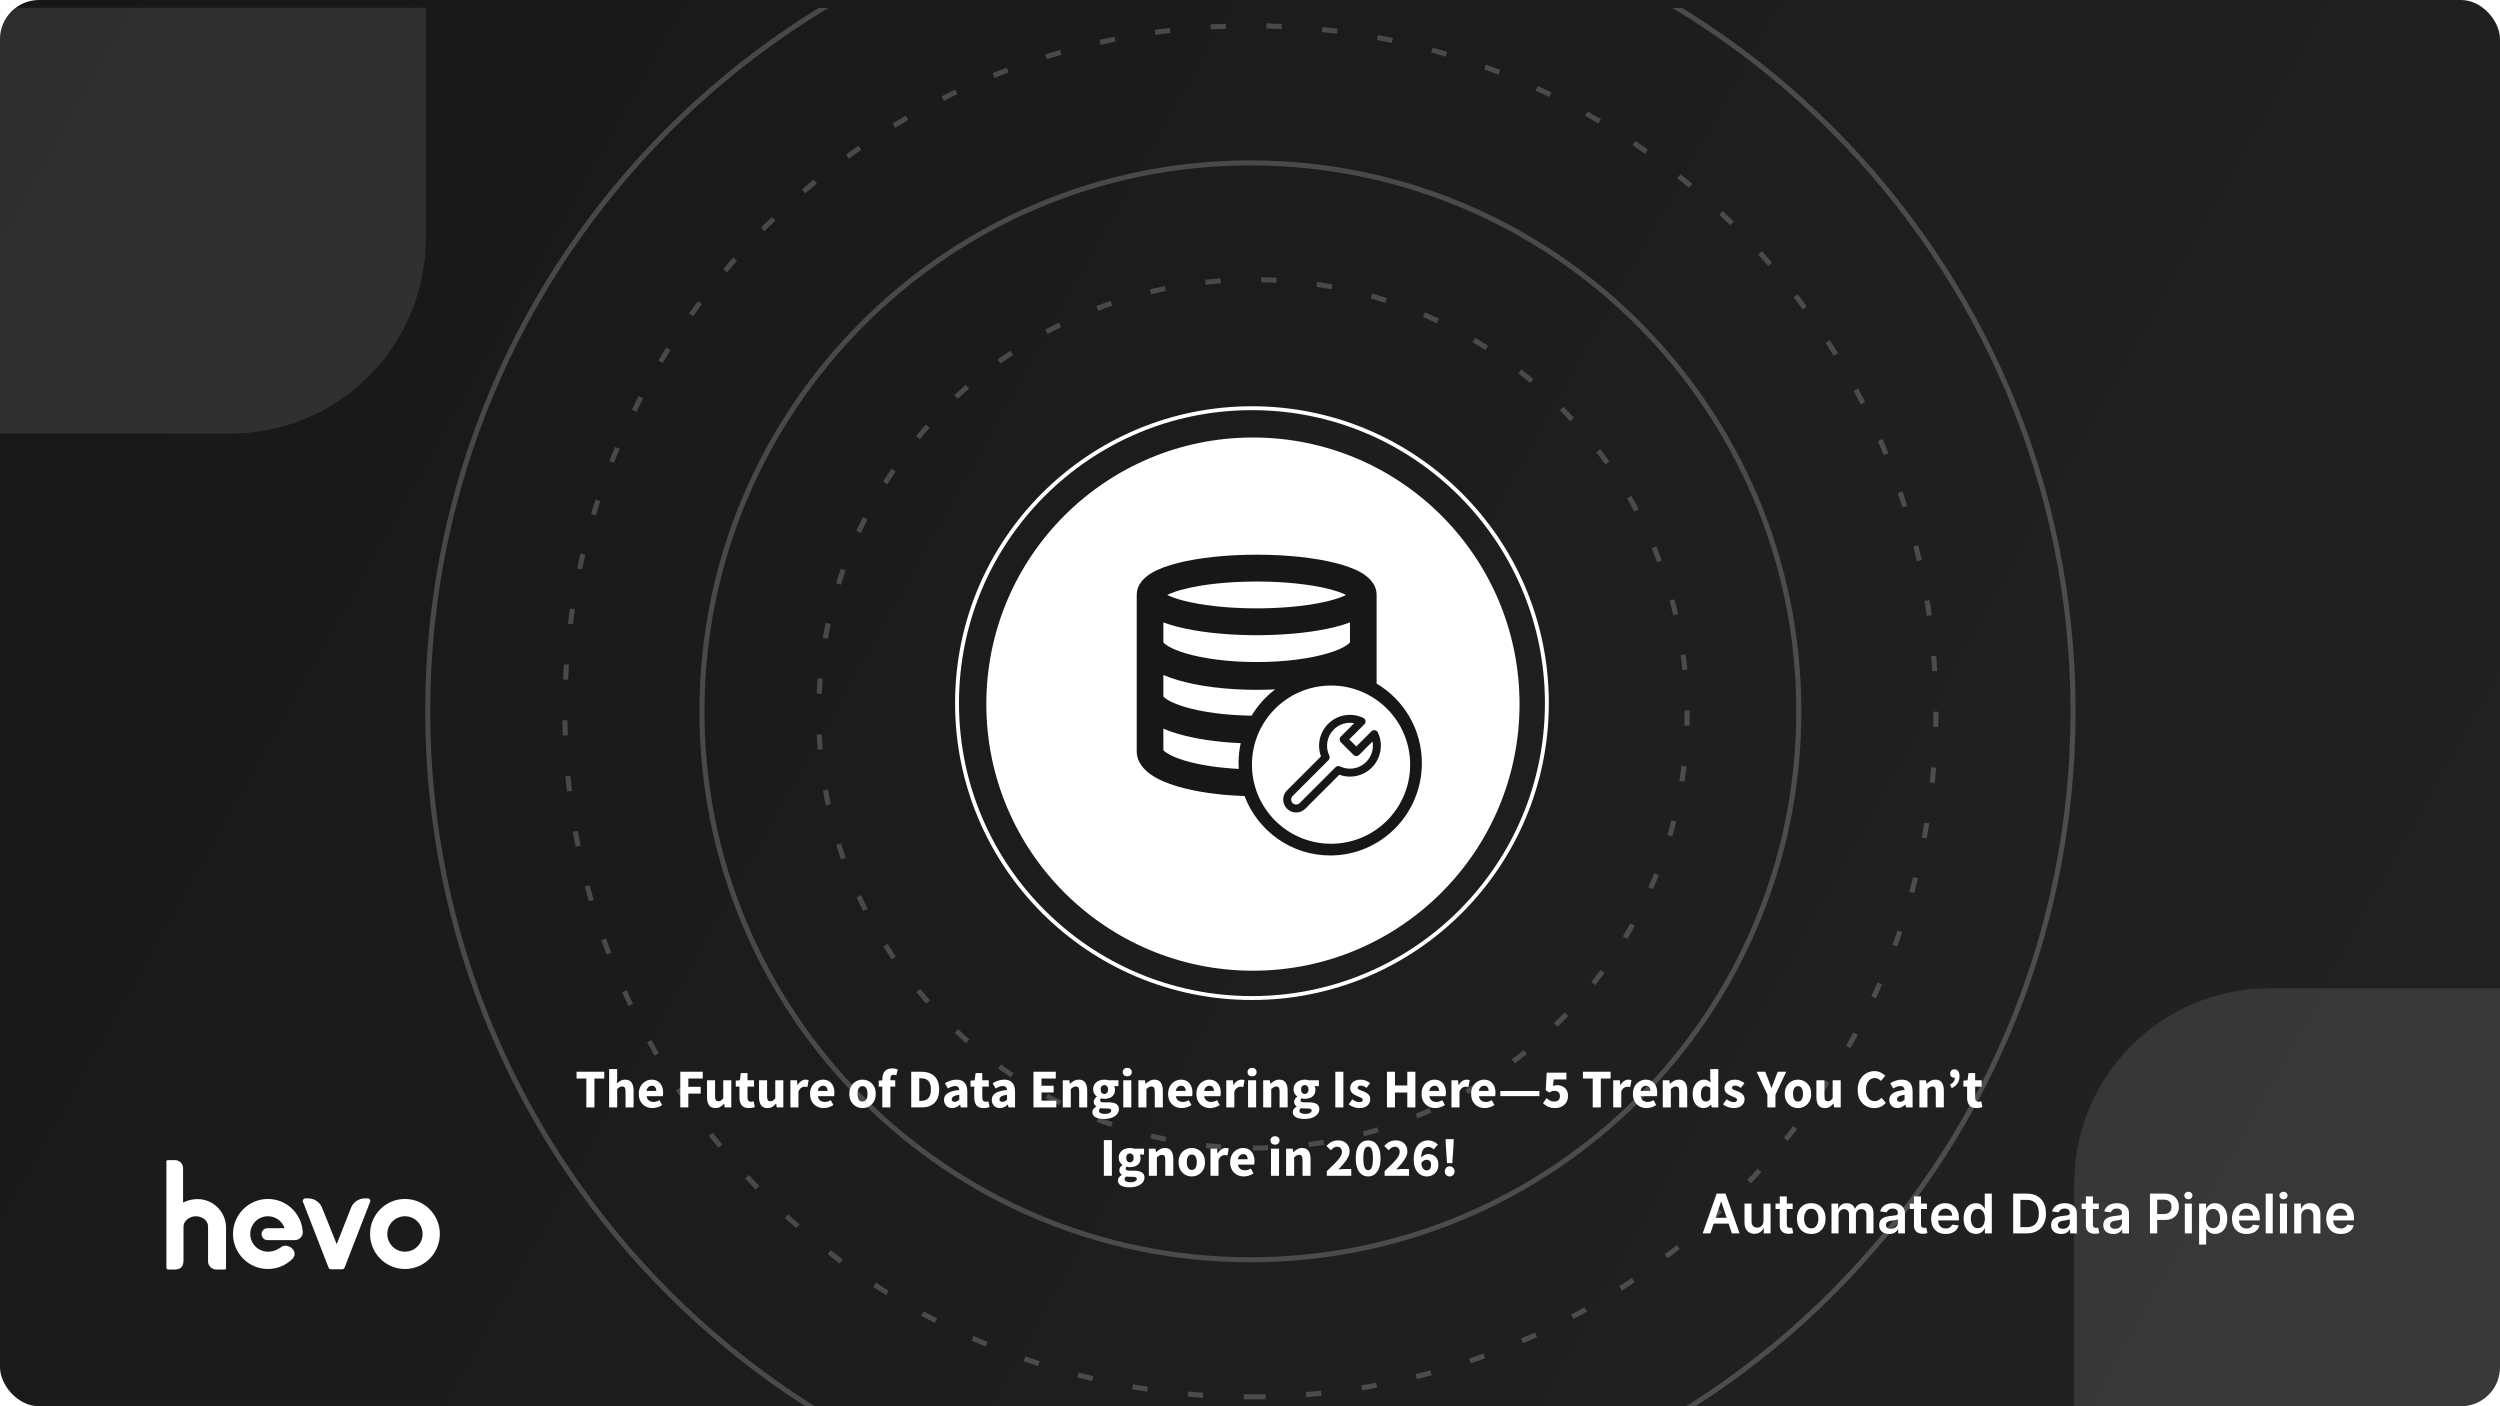 <?xml version="1.0"?>
<svg xmlns="http://www.w3.org/2000/svg" width="1280" height="720" viewBox="0 0 1280 720" fill="none">
<g clip-path="url(#clip0_21469_73984)">
<rect width="1280" height="720" rx="20" fill="white"/>
<rect width="1280" height="720" fill="url(#paint0_linear_21469_73984)"/>
<g clip-path="url(#clip1_21469_73984)" filter="url(#filter0_d_21469_73984)">
<path opacity="0.1" fill-rule="evenodd" clip-rule="evenodd" d="M1440 502H1162C1106.77 502 1062 546.772 1062 602V880H1440V502Z" fill="white"/>
<path opacity="0.1" fill-rule="evenodd" clip-rule="evenodd" d="M218 -160H-60C-115.228 -160 -160 -115.228 -160 -60V218H118C173.228 218 218 173.228 218 118V-160Z" fill="white"/>
<g opacity="0.2">
<path d="M640.2 781.4C872.822 781.4 1061.4 592.822 1061.4 360.2C1061.4 127.578 872.822 -61 640.2 -61C407.578 -61 219 127.578 219 360.2C219 592.822 407.578 781.4 640.2 781.4Z" stroke="white" stroke-width="2.6"/>
<path fill-rule="evenodd" clip-rule="evenodd" d="M640.2 711.2C834.052 711.2 991.2 554.052 991.2 360.2C991.2 166.348 834.052 9.2 640.2 9.2C446.348 9.2 289.2 166.348 289.2 360.2C289.2 554.052 446.348 711.2 640.2 711.2Z" stroke="white" stroke-width="2.6" stroke-dasharray="7.8 20.8"/>
<path d="M640.2 641C795.282 641 921 515.282 921 360.2C921 205.118 795.282 79.4 640.2 79.4C485.119 79.4 359.4 205.118 359.4 360.2C359.4 515.282 485.119 641 640.2 641Z" stroke="white" stroke-width="2.6"/>
<path fill-rule="evenodd" clip-rule="evenodd" d="M641.5 583.8C764.273 583.8 863.8 484.273 863.8 361.5C863.8 238.727 764.273 139.2 641.5 139.2C518.727 139.2 419.2 238.727 419.2 361.5C419.2 484.273 518.727 583.8 641.5 583.8Z" stroke="white" stroke-width="2.6" stroke-dasharray="7.8 20.8"/>
</g>
</g>
<circle cx="641" cy="360" r="151" stroke="white" stroke-width="2"/>
<circle cx="641.5" cy="360.5" r="136.5" fill="white"/>
<path d="M300.212 567V552.216H295.2V548.744H309.368V552.216H304.356V567H300.212ZM311.879 567V547.372H315.995V552.188L315.799 554.68C316.321 554.213 316.928 553.784 317.619 553.392C318.328 552.981 319.149 552.776 320.083 552.776C321.595 552.776 322.687 553.28 323.359 554.288C324.049 555.277 324.395 556.64 324.395 558.376V567H320.279V558.908C320.279 557.9 320.139 557.209 319.859 556.836C319.597 556.463 319.168 556.276 318.571 556.276C318.048 556.276 317.6 556.397 317.227 556.64C316.853 556.864 316.443 557.191 315.995 557.62V567H311.879ZM334.091 567.336C332.765 567.336 331.571 567.047 330.507 566.468C329.443 565.889 328.603 565.059 327.987 563.976C327.371 562.893 327.063 561.587 327.063 560.056C327.063 558.544 327.371 557.247 327.987 556.164C328.621 555.081 329.443 554.251 330.451 553.672C331.459 553.075 332.513 552.776 333.615 552.776C334.94 552.776 336.032 553.075 336.891 553.672C337.768 554.251 338.421 555.044 338.851 556.052C339.299 557.041 339.523 558.171 339.523 559.44C339.523 559.795 339.504 560.149 339.467 560.504C339.429 560.84 339.392 561.092 339.355 561.26H331.039C331.225 562.268 331.645 563.015 332.299 563.5C332.952 563.967 333.736 564.2 334.651 564.2C335.64 564.2 336.639 563.892 337.647 563.276L339.019 565.768C338.309 566.253 337.516 566.636 336.639 566.916C335.761 567.196 334.912 567.336 334.091 567.336ZM331.011 558.544H336.023C336.023 557.779 335.836 557.153 335.463 556.668C335.108 556.164 334.52 555.912 333.699 555.912C333.064 555.912 332.495 556.136 331.991 556.584C331.487 557.013 331.16 557.667 331.011 558.544ZM348.308 567V548.744H359.816V552.216H352.424V556.444H358.752V559.916H352.424V567H348.308ZM366.308 567.336C364.796 567.336 363.695 566.841 363.004 565.852C362.332 564.844 361.996 563.472 361.996 561.736V553.112H366.112V561.204C366.112 562.193 366.252 562.884 366.532 563.276C366.812 563.649 367.251 563.836 367.848 563.836C368.371 563.836 368.81 563.715 369.164 563.472C369.519 563.229 369.902 562.837 370.312 562.296V553.112H374.428V567H371.068L370.76 565.068H370.676C370.098 565.759 369.463 566.309 368.772 566.72C368.082 567.131 367.26 567.336 366.308 567.336ZM383.398 567.336C381.681 567.336 380.449 566.841 379.702 565.852C378.974 564.863 378.61 563.565 378.61 561.96V556.332H376.706V553.28L378.834 553.112L379.31 549.416H382.726V553.112H386.058V556.332H382.726V561.904C382.726 562.688 382.885 563.257 383.202 563.612C383.538 563.948 383.977 564.116 384.518 564.116C384.742 564.116 384.966 564.088 385.19 564.032C385.433 563.976 385.648 563.911 385.834 563.836L386.478 566.832C386.124 566.944 385.685 567.056 385.162 567.168C384.658 567.28 384.07 567.336 383.398 567.336ZM392.941 567.336C391.429 567.336 390.328 566.841 389.637 565.852C388.965 564.844 388.629 563.472 388.629 561.736V553.112H392.745V561.204C392.745 562.193 392.885 562.884 393.165 563.276C393.445 563.649 393.884 563.836 394.481 563.836C395.004 563.836 395.443 563.715 395.797 563.472C396.152 563.229 396.535 562.837 396.945 562.296V553.112H401.061V567H397.701L397.393 565.068H397.309C396.731 565.759 396.096 566.309 395.405 566.72C394.715 567.131 393.893 567.336 392.941 567.336ZM404.683 567V553.112H408.043L408.323 555.548H408.435C408.939 554.615 409.546 553.924 410.255 553.476C410.965 553.009 411.674 552.776 412.383 552.776C412.775 552.776 413.102 552.804 413.363 552.86C413.625 552.897 413.849 552.963 414.035 553.056L413.363 556.612C413.121 556.537 412.878 556.481 412.635 556.444C412.411 556.407 412.15 556.388 411.851 556.388C411.329 556.388 410.778 556.584 410.199 556.976C409.639 557.349 409.173 558.003 408.799 558.936V567H404.683ZM421.782 567.336C420.457 567.336 419.262 567.047 418.198 566.468C417.134 565.889 416.294 565.059 415.678 563.976C415.062 562.893 414.754 561.587 414.754 560.056C414.754 558.544 415.062 557.247 415.678 556.164C416.313 555.081 417.134 554.251 418.142 553.672C419.15 553.075 420.205 552.776 421.306 552.776C422.631 552.776 423.723 553.075 424.582 553.672C425.459 554.251 426.113 555.044 426.542 556.052C426.99 557.041 427.214 558.171 427.214 559.44C427.214 559.795 427.195 560.149 427.158 560.504C427.121 560.84 427.083 561.092 427.046 561.26H418.73C418.917 562.268 419.337 563.015 419.99 563.5C420.643 563.967 421.427 564.2 422.342 564.2C423.331 564.2 424.33 563.892 425.338 563.276L426.71 565.768C426.001 566.253 425.207 566.636 424.33 566.916C423.453 567.196 422.603 567.336 421.782 567.336ZM418.702 558.544H423.714C423.714 557.779 423.527 557.153 423.154 556.668C422.799 556.164 422.211 555.912 421.39 555.912C420.755 555.912 420.186 556.136 419.682 556.584C419.178 557.013 418.851 557.667 418.702 558.544ZM441.628 567.336C440.452 567.336 439.341 567.056 438.296 566.496C437.269 565.917 436.438 565.087 435.804 564.004C435.169 562.903 434.852 561.587 434.852 560.056C434.852 558.507 435.169 557.191 435.804 556.108C436.438 555.025 437.269 554.204 438.296 553.644C439.341 553.065 440.452 552.776 441.628 552.776C442.804 552.776 443.905 553.065 444.932 553.644C445.958 554.204 446.789 555.025 447.424 556.108C448.058 557.191 448.376 558.507 448.376 560.056C448.376 561.587 448.058 562.903 447.424 564.004C446.789 565.087 445.958 565.917 444.932 566.496C443.905 567.056 442.804 567.336 441.628 567.336ZM441.628 564.004C442.468 564.004 443.102 563.649 443.532 562.94C443.961 562.212 444.176 561.251 444.176 560.056C444.176 558.843 443.961 557.881 443.532 557.172C443.102 556.463 442.468 556.108 441.628 556.108C440.769 556.108 440.125 556.463 439.696 557.172C439.285 557.881 439.08 558.843 439.08 560.056C439.08 561.251 439.285 562.212 439.696 562.94C440.125 563.649 440.769 564.004 441.628 564.004ZM451.758 567V556.332H449.91V553.28L451.758 553.14V552.384C451.758 551.395 451.926 550.499 452.262 549.696C452.598 548.893 453.14 548.249 453.886 547.764C454.633 547.279 455.632 547.036 456.882 547.036C457.461 547.036 457.993 547.092 458.478 547.204C458.964 547.316 459.356 547.428 459.654 547.54L458.898 550.564C458.656 550.471 458.413 550.405 458.17 550.368C457.928 550.312 457.694 550.284 457.47 550.284C456.966 550.284 456.574 550.443 456.294 550.76C456.014 551.059 455.874 551.563 455.874 552.272V553.112H458.366V556.332H455.874V567H451.758ZM466.543 567V548.744H471.695C473.561 548.744 475.176 549.061 476.539 549.696C477.901 550.331 478.956 551.32 479.703 552.664C480.468 553.989 480.851 555.697 480.851 557.788C480.851 559.879 480.477 561.605 479.731 562.968C478.984 564.331 477.939 565.348 476.595 566.02C475.269 566.673 473.711 567 471.919 567H466.543ZM470.659 563.668H471.443C472.488 563.668 473.393 563.481 474.159 563.108C474.943 562.735 475.549 562.119 475.979 561.26C476.408 560.401 476.623 559.244 476.623 557.788C476.623 556.332 476.408 555.193 475.979 554.372C475.549 553.532 474.943 552.944 474.159 552.608C473.393 552.253 472.488 552.076 471.443 552.076H470.659V563.668ZM487.48 567.336C486.211 567.336 485.203 566.935 484.456 566.132C483.709 565.311 483.336 564.312 483.336 563.136C483.336 561.68 483.952 560.541 485.184 559.72C486.416 558.899 488.404 558.348 491.148 558.068C491.111 557.452 490.924 556.967 490.588 556.612C490.271 556.239 489.729 556.052 488.964 556.052C488.385 556.052 487.797 556.164 487.2 556.388C486.603 556.612 485.968 556.92 485.296 557.312L483.812 554.596C484.689 554.055 485.623 553.616 486.612 553.28C487.62 552.944 488.665 552.776 489.748 552.776C491.521 552.776 492.884 553.289 493.836 554.316C494.788 555.343 495.264 556.92 495.264 559.048V567H491.904L491.624 565.572H491.512C490.933 566.095 490.308 566.524 489.636 566.86C488.983 567.177 488.264 567.336 487.48 567.336ZM488.88 564.144C489.347 564.144 489.748 564.041 490.084 563.836C490.439 563.612 490.793 563.323 491.148 562.968V560.532C489.692 560.719 488.684 561.017 488.124 561.428C487.564 561.82 487.284 562.287 487.284 562.828C487.284 563.276 487.424 563.612 487.704 563.836C488.003 564.041 488.395 564.144 488.88 564.144ZM503.602 567.336C501.884 567.336 500.652 566.841 499.906 565.852C499.178 564.863 498.814 563.565 498.814 561.96V556.332H496.91V553.28L499.038 553.112L499.514 549.416H502.93V553.112H506.262V556.332H502.93V561.904C502.93 562.688 503.088 563.257 503.406 563.612C503.742 563.948 504.18 564.116 504.722 564.116C504.946 564.116 505.17 564.088 505.394 564.032C505.636 563.976 505.851 563.911 506.038 563.836L506.682 566.832C506.327 566.944 505.888 567.056 505.366 567.168C504.862 567.28 504.274 567.336 503.602 567.336ZM511.925 567.336C510.656 567.336 509.648 566.935 508.901 566.132C508.155 565.311 507.781 564.312 507.781 563.136C507.781 561.68 508.397 560.541 509.629 559.72C510.861 558.899 512.849 558.348 515.593 558.068C515.556 557.452 515.369 556.967 515.033 556.612C514.716 556.239 514.175 556.052 513.409 556.052C512.831 556.052 512.243 556.164 511.645 556.388C511.048 556.612 510.413 556.92 509.741 557.312L508.257 554.596C509.135 554.055 510.068 553.616 511.057 553.28C512.065 552.944 513.111 552.776 514.193 552.776C515.967 552.776 517.329 553.289 518.281 554.316C519.233 555.343 519.709 556.92 519.709 559.048V567H516.349L516.069 565.572H515.957C515.379 566.095 514.753 566.524 514.081 566.86C513.428 567.177 512.709 567.336 511.925 567.336ZM513.325 564.144C513.792 564.144 514.193 564.041 514.529 563.836C514.884 563.612 515.239 563.323 515.593 562.968V560.532C514.137 560.719 513.129 561.017 512.569 561.428C512.009 561.82 511.729 562.287 511.729 562.828C511.729 563.276 511.869 563.612 512.149 563.836C512.448 564.041 512.84 564.144 513.325 564.144ZM529.133 567V548.744H540.557V552.216H533.249V555.884H539.465V559.328H533.249V563.528H540.837V567H529.133ZM544.136 567V553.112H547.496L547.776 554.876H547.888C548.486 554.316 549.139 553.831 549.848 553.42C550.576 552.991 551.407 552.776 552.34 552.776C553.852 552.776 554.944 553.28 555.616 554.288C556.307 555.277 556.652 556.64 556.652 558.376V567H552.536V558.908C552.536 557.9 552.396 557.209 552.116 556.836C551.855 556.463 551.426 556.276 550.828 556.276C550.306 556.276 549.858 556.397 549.484 556.64C549.111 556.864 548.7 557.191 548.252 557.62V567H544.136ZM565.116 572.908C564.033 572.908 563.053 572.787 562.176 572.544C561.299 572.301 560.599 571.919 560.076 571.396C559.553 570.873 559.292 570.201 559.292 569.38C559.292 568.26 559.955 567.327 561.28 566.58V566.468C560.925 566.225 560.617 565.917 560.356 565.544C560.113 565.171 559.992 564.695 559.992 564.116C559.992 563.612 560.141 563.127 560.44 562.66C560.739 562.193 561.112 561.811 561.56 561.512V561.4C561.075 561.064 560.636 560.579 560.244 559.944C559.871 559.309 559.684 558.591 559.684 557.788C559.684 556.668 559.955 555.744 560.496 555.016C561.037 554.269 561.747 553.709 562.624 553.336C563.501 552.963 564.435 552.776 565.424 552.776C566.245 552.776 566.964 552.888 567.58 553.112H572.648V556.108H570.436C570.567 556.313 570.669 556.575 570.744 556.892C570.837 557.209 570.884 557.555 570.884 557.928C570.884 558.992 570.641 559.869 570.156 560.56C569.671 561.251 569.017 561.764 568.196 562.1C567.375 562.436 566.451 562.604 565.424 562.604C564.883 562.604 564.323 562.511 563.744 562.324C563.408 562.604 563.24 562.949 563.24 563.36C563.24 563.715 563.399 563.976 563.716 564.144C564.033 564.312 564.575 564.396 565.34 564.396H567.58C569.297 564.396 570.604 564.676 571.5 565.236C572.415 565.777 572.872 566.673 572.872 567.924C572.872 568.876 572.555 569.725 571.92 570.472C571.285 571.237 570.389 571.835 569.232 572.264C568.075 572.693 566.703 572.908 565.116 572.908ZM565.424 560.112C565.965 560.112 566.413 559.916 566.768 559.524C567.141 559.132 567.328 558.553 567.328 557.788C567.328 557.06 567.141 556.509 566.768 556.136C566.413 555.744 565.965 555.548 565.424 555.548C564.883 555.548 564.425 555.735 564.052 556.108C563.697 556.481 563.52 557.041 563.52 557.788C563.52 558.553 563.697 559.132 564.052 559.524C564.425 559.916 564.883 560.112 565.424 560.112ZM565.76 570.332C566.693 570.332 567.459 570.164 568.056 569.828C568.653 569.492 568.952 569.091 568.952 568.624C568.952 568.195 568.765 567.905 568.392 567.756C568.037 567.607 567.515 567.532 566.824 567.532H565.396C564.929 567.532 564.537 567.513 564.22 567.476C563.921 567.457 563.66 567.42 563.436 567.364C562.932 567.812 562.68 568.269 562.68 568.736C562.68 569.259 562.96 569.651 563.52 569.912C564.099 570.192 564.845 570.332 565.76 570.332ZM575.117 567V553.112H579.233V567H575.117ZM577.161 551.068C576.47 551.068 575.91 550.872 575.481 550.48C575.052 550.088 574.837 549.565 574.837 548.912C574.837 548.259 575.052 547.736 575.481 547.344C575.91 546.952 576.47 546.756 577.161 546.756C577.852 546.756 578.412 546.952 578.841 547.344C579.27 547.736 579.485 548.259 579.485 548.912C579.485 549.565 579.27 550.088 578.841 550.48C578.412 550.872 577.852 551.068 577.161 551.068ZM582.855 567V553.112H586.215L586.495 554.876H586.607C587.204 554.316 587.858 553.831 588.567 553.42C589.295 552.991 590.126 552.776 591.059 552.776C592.571 552.776 593.663 553.28 594.335 554.288C595.026 555.277 595.371 556.64 595.371 558.376V567H591.255V558.908C591.255 557.9 591.115 557.209 590.835 556.836C590.574 556.463 590.144 556.276 589.547 556.276C589.024 556.276 588.576 556.397 588.203 556.64C587.83 556.864 587.419 557.191 586.971 557.62V567H582.855ZM605.095 567.336C603.769 567.336 602.575 567.047 601.511 566.468C600.447 565.889 599.607 565.059 598.991 563.976C598.375 562.893 598.067 561.587 598.067 560.056C598.067 558.544 598.375 557.247 598.991 556.164C599.625 555.081 600.447 554.251 601.455 553.672C602.463 553.075 603.517 552.776 604.619 552.776C605.944 552.776 607.036 553.075 607.895 553.672C608.772 554.251 609.425 555.044 609.855 556.052C610.303 557.041 610.527 558.171 610.527 559.44C610.527 559.795 610.508 560.149 610.471 560.504C610.433 560.84 610.396 561.092 610.359 561.26H602.043C602.229 562.268 602.649 563.015 603.303 563.5C603.956 563.967 604.74 564.2 605.655 564.2C606.644 564.2 607.643 563.892 608.651 563.276L610.023 565.768C609.313 566.253 608.52 566.636 607.643 566.916C606.765 567.196 605.916 567.336 605.095 567.336ZM602.015 558.544H607.027C607.027 557.779 606.84 557.153 606.467 556.668C606.112 556.164 605.524 555.912 604.703 555.912C604.068 555.912 603.499 556.136 602.995 556.584C602.491 557.013 602.164 557.667 602.015 558.544ZM619.587 567.336C618.261 567.336 617.067 567.047 616.003 566.468C614.939 565.889 614.099 565.059 613.483 563.976C612.867 562.893 612.559 561.587 612.559 560.056C612.559 558.544 612.867 557.247 613.483 556.164C614.117 555.081 614.939 554.251 615.947 553.672C616.955 553.075 618.009 552.776 619.111 552.776C620.436 552.776 621.528 553.075 622.387 553.672C623.264 554.251 623.917 555.044 624.347 556.052C624.795 557.041 625.019 558.171 625.019 559.44C625.019 559.795 625 560.149 624.963 560.504C624.925 560.84 624.888 561.092 624.851 561.26H616.535C616.721 562.268 617.141 563.015 617.795 563.5C618.448 563.967 619.232 564.2 620.147 564.2C621.136 564.2 622.135 563.892 623.143 563.276L624.515 565.768C623.805 566.253 623.012 566.636 622.135 566.916C621.257 567.196 620.408 567.336 619.587 567.336ZM616.507 558.544H621.519C621.519 557.779 621.332 557.153 620.959 556.668C620.604 556.164 620.016 555.912 619.195 555.912C618.56 555.912 617.991 556.136 617.487 556.584C616.983 557.013 616.656 557.667 616.507 558.544ZM627.863 567V553.112H631.223L631.503 555.548H631.615C632.119 554.615 632.726 553.924 633.435 553.476C634.144 553.009 634.854 552.776 635.563 552.776C635.955 552.776 636.282 552.804 636.543 552.86C636.804 552.897 637.028 552.963 637.215 553.056L636.543 556.612C636.3 556.537 636.058 556.481 635.815 556.444C635.591 556.407 635.33 556.388 635.031 556.388C634.508 556.388 633.958 556.584 633.379 556.976C632.819 557.349 632.352 558.003 631.979 558.936V567H627.863ZM639.019 567V553.112H643.135V567H639.019ZM641.063 551.068C640.373 551.068 639.813 550.872 639.383 550.48C638.954 550.088 638.739 549.565 638.739 548.912C638.739 548.259 638.954 547.736 639.383 547.344C639.813 546.952 640.373 546.756 641.063 546.756C641.754 546.756 642.314 546.952 642.743 547.344C643.173 547.736 643.387 548.259 643.387 548.912C643.387 549.565 643.173 550.088 642.743 550.48C642.314 550.872 641.754 551.068 641.063 551.068ZM646.758 567V553.112H650.118L650.398 554.876H650.51C651.107 554.316 651.76 553.831 652.47 553.42C653.198 552.991 654.028 552.776 654.962 552.776C656.474 552.776 657.566 553.28 658.238 554.288C658.928 555.277 659.274 556.64 659.274 558.376V567H655.158V558.908C655.158 557.9 655.018 557.209 654.738 556.836C654.476 556.463 654.047 556.276 653.45 556.276C652.927 556.276 652.479 556.397 652.106 556.64C651.732 556.864 651.322 557.191 650.874 557.62V567H646.758ZM667.737 572.908C666.654 572.908 665.674 572.787 664.797 572.544C663.92 572.301 663.22 571.919 662.697 571.396C662.174 570.873 661.913 570.201 661.913 569.38C661.913 568.26 662.576 567.327 663.901 566.58V566.468C663.546 566.225 663.238 565.917 662.977 565.544C662.734 565.171 662.613 564.695 662.613 564.116C662.613 563.612 662.762 563.127 663.061 562.66C663.36 562.193 663.733 561.811 664.181 561.512V561.4C663.696 561.064 663.257 560.579 662.865 559.944C662.492 559.309 662.305 558.591 662.305 557.788C662.305 556.668 662.576 555.744 663.117 555.016C663.658 554.269 664.368 553.709 665.245 553.336C666.122 552.963 667.056 552.776 668.045 552.776C668.866 552.776 669.585 552.888 670.201 553.112H675.269V556.108H673.057C673.188 556.313 673.29 556.575 673.365 556.892C673.458 557.209 673.505 557.555 673.505 557.928C673.505 558.992 673.262 559.869 672.777 560.56C672.292 561.251 671.638 561.764 670.817 562.1C669.996 562.436 669.072 562.604 668.045 562.604C667.504 562.604 666.944 562.511 666.365 562.324C666.029 562.604 665.861 562.949 665.861 563.36C665.861 563.715 666.02 563.976 666.337 564.144C666.654 564.312 667.196 564.396 667.961 564.396H670.201C671.918 564.396 673.225 564.676 674.121 565.236C675.036 565.777 675.493 566.673 675.493 567.924C675.493 568.876 675.176 569.725 674.541 570.472C673.906 571.237 673.01 571.835 671.853 572.264C670.696 572.693 669.324 572.908 667.737 572.908ZM668.045 560.112C668.586 560.112 669.034 559.916 669.389 559.524C669.762 559.132 669.949 558.553 669.949 557.788C669.949 557.06 669.762 556.509 669.389 556.136C669.034 555.744 668.586 555.548 668.045 555.548C667.504 555.548 667.046 555.735 666.673 556.108C666.318 556.481 666.141 557.041 666.141 557.788C666.141 558.553 666.318 559.132 666.673 559.524C667.046 559.916 667.504 560.112 668.045 560.112ZM668.381 570.332C669.314 570.332 670.08 570.164 670.677 569.828C671.274 569.492 671.573 569.091 671.573 568.624C671.573 568.195 671.386 567.905 671.013 567.756C670.658 567.607 670.136 567.532 669.445 567.532H668.017C667.55 567.532 667.158 567.513 666.841 567.476C666.542 567.457 666.281 567.42 666.057 567.364C665.553 567.812 665.301 568.269 665.301 568.736C665.301 569.259 665.581 569.651 666.141 569.912C666.72 570.192 667.466 570.332 668.381 570.332ZM683.679 567V548.744H687.795V567H683.679ZM695.853 567.336C694.939 567.336 693.996 567.159 693.025 566.804C692.073 566.449 691.243 565.983 690.533 565.404L692.381 562.828C693.016 563.295 693.623 563.659 694.201 563.92C694.799 564.163 695.387 564.284 695.965 564.284C696.581 564.284 697.029 564.181 697.309 563.976C697.589 563.752 697.729 563.463 697.729 563.108C697.729 562.791 697.589 562.529 697.309 562.324C697.048 562.119 696.703 561.932 696.273 561.764C695.844 561.577 695.387 561.391 694.901 561.204C694.341 560.98 693.781 560.7 693.221 560.364C692.68 560.028 692.223 559.599 691.849 559.076C691.476 558.535 691.289 557.881 691.289 557.116C691.289 555.828 691.775 554.783 692.745 553.98C693.735 553.177 695.023 552.776 696.609 552.776C697.673 552.776 698.607 552.963 699.409 553.336C700.231 553.691 700.931 554.092 701.509 554.54L699.661 557.004C699.176 556.631 698.691 556.341 698.205 556.136C697.72 555.931 697.235 555.828 696.749 555.828C695.685 555.828 695.153 556.192 695.153 556.92C695.153 557.368 695.415 557.713 695.937 557.956C696.479 558.18 697.104 558.423 697.813 558.684C698.411 558.889 698.989 559.16 699.549 559.496C700.128 559.813 700.604 560.243 700.977 560.784C701.369 561.307 701.565 561.997 701.565 562.856C701.565 564.107 701.08 565.171 700.109 566.048C699.139 566.907 697.72 567.336 695.853 567.336ZM710.121 567V548.744H714.237V555.772H720.537V548.744H724.681V567H720.537V559.384H714.237V567H710.121ZM734.868 567.336C733.543 567.336 732.348 567.047 731.284 566.468C730.22 565.889 729.38 565.059 728.764 563.976C728.148 562.893 727.84 561.587 727.84 560.056C727.84 558.544 728.148 557.247 728.764 556.164C729.399 555.081 730.22 554.251 731.228 553.672C732.236 553.075 733.291 552.776 734.392 552.776C735.717 552.776 736.809 553.075 737.668 553.672C738.545 554.251 739.199 555.044 739.628 556.052C740.076 557.041 740.3 558.171 740.3 559.44C740.3 559.795 740.281 560.149 740.244 560.504C740.207 560.84 740.169 561.092 740.132 561.26H731.816C732.003 562.268 732.423 563.015 733.076 563.5C733.729 563.967 734.513 564.2 735.428 564.2C736.417 564.2 737.416 563.892 738.424 563.276L739.796 565.768C739.087 566.253 738.293 566.636 737.416 566.916C736.539 567.196 735.689 567.336 734.868 567.336ZM731.788 558.544H736.8C736.8 557.779 736.613 557.153 736.24 556.668C735.885 556.164 735.297 555.912 734.476 555.912C733.841 555.912 733.272 556.136 732.768 556.584C732.264 557.013 731.937 557.667 731.788 558.544ZM743.144 567V553.112H746.504L746.784 555.548H746.896C747.4 554.615 748.007 553.924 748.716 553.476C749.426 553.009 750.135 552.776 750.844 552.776C751.236 552.776 751.563 552.804 751.824 552.86C752.086 552.897 752.31 552.963 752.496 553.056L751.824 556.612C751.582 556.537 751.339 556.481 751.096 556.444C750.872 556.407 750.611 556.388 750.312 556.388C749.79 556.388 749.239 556.584 748.66 556.976C748.1 557.349 747.634 558.003 747.26 558.936V567H743.144ZM760.243 567.336C758.918 567.336 757.723 567.047 756.659 566.468C755.595 565.889 754.755 565.059 754.139 563.976C753.523 562.893 753.215 561.587 753.215 560.056C753.215 558.544 753.523 557.247 754.139 556.164C754.774 555.081 755.595 554.251 756.603 553.672C757.611 553.075 758.666 552.776 759.767 552.776C761.092 552.776 762.184 553.075 763.043 553.672C763.92 554.251 764.574 555.044 765.003 556.052C765.451 557.041 765.675 558.171 765.675 559.44C765.675 559.795 765.656 560.149 765.619 560.504C765.582 560.84 765.544 561.092 765.507 561.26H757.191C757.378 562.268 757.798 563.015 758.451 563.5C759.104 563.967 759.888 564.2 760.803 564.2C761.792 564.2 762.791 563.892 763.799 563.276L765.171 565.768C764.462 566.253 763.668 566.636 762.791 566.916C761.914 567.196 761.064 567.336 760.243 567.336ZM757.163 558.544H762.175C762.175 557.779 761.988 557.153 761.615 556.668C761.26 556.164 760.672 555.912 759.851 555.912C759.216 555.912 758.647 556.136 758.143 556.584C757.639 557.013 757.312 557.667 757.163 558.544ZM768.177 561.232V558.6H788.169V561.232H768.177ZM796.283 567.336C794.827 567.336 793.595 567.093 792.587 566.608C791.579 566.123 790.721 565.535 790.011 564.844L791.859 562.24C792.401 562.725 792.989 563.145 793.623 563.5C794.258 563.836 794.949 564.004 795.695 564.004C796.61 564.004 797.338 563.771 797.879 563.304C798.421 562.837 798.691 562.147 798.691 561.232C798.691 560.336 798.43 559.655 797.907 559.188C797.385 558.721 796.713 558.488 795.891 558.488C795.369 558.488 794.93 558.553 794.575 558.684C794.239 558.815 793.801 559.048 793.259 559.384L791.411 558.208L791.915 549.22H801.995V552.692H795.471L795.163 556.024C795.779 555.744 796.442 555.604 797.151 555.604C798.178 555.604 799.111 555.8 799.951 556.192C800.81 556.584 801.501 557.191 802.023 558.012C802.546 558.815 802.807 559.851 802.807 561.12C802.807 562.427 802.499 563.547 801.883 564.48C801.286 565.413 800.493 566.123 799.503 566.608C798.514 567.093 797.441 567.336 796.283 567.336ZM815.478 567V552.216H810.466V548.744H824.634V552.216H819.622V567H815.478ZM825.968 567V553.112H829.328L829.608 555.548H829.72C830.224 554.615 830.831 553.924 831.54 553.476C832.25 553.009 832.959 552.776 833.668 552.776C834.06 552.776 834.387 552.804 834.648 552.86C834.91 552.897 835.134 552.963 835.32 553.056L834.648 556.612C834.406 556.537 834.163 556.481 833.92 556.444C833.696 556.407 833.435 556.388 833.136 556.388C832.614 556.388 832.063 556.584 831.484 556.976C830.924 557.349 830.458 558.003 830.084 558.936V567H825.968ZM843.067 567.336C841.742 567.336 840.547 567.047 839.483 566.468C838.419 565.889 837.579 565.059 836.963 563.976C836.347 562.893 836.039 561.587 836.039 560.056C836.039 558.544 836.347 557.247 836.963 556.164C837.598 555.081 838.419 554.251 839.427 553.672C840.435 553.075 841.49 552.776 842.591 552.776C843.917 552.776 845.009 553.075 845.867 553.672C846.745 554.251 847.398 555.044 847.827 556.052C848.275 557.041 848.499 558.171 848.499 559.44C848.499 559.795 848.481 560.149 848.443 560.504C848.406 560.84 848.369 561.092 848.331 561.26H840.015C840.202 562.268 840.622 563.015 841.275 563.5C841.929 563.967 842.713 564.2 843.627 564.2C844.617 564.2 845.615 563.892 846.623 563.276L847.995 565.768C847.286 566.253 846.493 566.636 845.615 566.916C844.738 567.196 843.889 567.336 843.067 567.336ZM839.987 558.544H844.999C844.999 557.779 844.813 557.153 844.439 556.668C844.085 556.164 843.497 555.912 842.675 555.912C842.041 555.912 841.471 556.136 840.967 556.584C840.463 557.013 840.137 557.667 839.987 558.544ZM851.343 567V553.112H854.703L854.983 554.876H855.095C855.693 554.316 856.346 553.831 857.055 553.42C857.783 552.991 858.614 552.776 859.547 552.776C861.059 552.776 862.151 553.28 862.823 554.288C863.514 555.277 863.859 556.64 863.859 558.376V567H859.743V558.908C859.743 557.9 859.603 557.209 859.323 556.836C859.062 556.463 858.633 556.276 858.035 556.276C857.513 556.276 857.065 556.397 856.691 556.64C856.318 556.864 855.907 557.191 855.459 557.62V567H851.343ZM872.323 567.336C870.606 567.336 869.224 566.692 868.179 565.404C867.152 564.097 866.639 562.315 866.639 560.056C866.639 558.544 866.91 557.247 867.451 556.164C868.011 555.063 868.73 554.223 869.607 553.644C870.503 553.065 871.436 552.776 872.407 552.776C873.172 552.776 873.816 552.907 874.339 553.168C874.862 553.429 875.356 553.784 875.823 554.232L875.655 552.104V547.372H879.771V567H876.411L876.131 565.628H876.019C875.534 566.113 874.964 566.524 874.311 566.86C873.658 567.177 872.995 567.336 872.323 567.336ZM873.387 563.976C873.835 563.976 874.236 563.883 874.591 563.696C874.964 563.509 875.319 563.183 875.655 562.716V557.032C875.3 556.696 874.918 556.463 874.507 556.332C874.115 556.201 873.732 556.136 873.359 556.136C872.706 556.136 872.127 556.453 871.623 557.088C871.119 557.704 870.867 558.675 870.867 560C870.867 561.363 871.082 562.371 871.511 563.024C871.959 563.659 872.584 563.976 873.387 563.976ZM887.506 567.336C886.591 567.336 885.648 567.159 884.678 566.804C883.726 566.449 882.895 565.983 882.186 565.404L884.034 562.828C884.668 563.295 885.275 563.659 885.854 563.92C886.451 564.163 887.039 564.284 887.618 564.284C888.234 564.284 888.682 564.181 888.962 563.976C889.242 563.752 889.382 563.463 889.382 563.108C889.382 562.791 889.242 562.529 888.962 562.324C888.7 562.119 888.355 561.932 887.926 561.764C887.496 561.577 887.039 561.391 886.554 561.204C885.994 560.98 885.434 560.7 884.874 560.364C884.332 560.028 883.875 559.599 883.502 559.076C883.128 558.535 882.942 557.881 882.942 557.116C882.942 555.828 883.427 554.783 884.398 553.98C885.387 553.177 886.675 552.776 888.262 552.776C889.326 552.776 890.259 552.963 891.062 553.336C891.883 553.691 892.583 554.092 893.162 554.54L891.314 557.004C890.828 556.631 890.343 556.341 889.858 556.136C889.372 555.931 888.887 555.828 888.402 555.828C887.338 555.828 886.806 556.192 886.806 556.92C886.806 557.368 887.067 557.713 887.59 557.956C888.131 558.18 888.756 558.423 889.466 558.684C890.063 558.889 890.642 559.16 891.202 559.496C891.78 559.813 892.256 560.243 892.63 560.784C893.022 561.307 893.218 561.997 893.218 562.856C893.218 564.107 892.732 565.171 891.762 566.048C890.791 566.907 889.372 567.336 887.506 567.336ZM904.909 567V560.504L899.393 548.744H903.817L905.441 552.944C905.703 553.635 905.955 554.307 906.197 554.96C906.44 555.595 906.683 556.267 906.925 556.976H907.037C907.299 556.267 907.56 555.595 907.821 554.96C908.083 554.307 908.335 553.635 908.577 552.944L910.229 548.744H914.541L909.025 560.504V567H904.909ZM920.581 567.336C919.405 567.336 918.294 567.056 917.249 566.496C916.222 565.917 915.392 565.087 914.757 564.004C914.122 562.903 913.805 561.587 913.805 560.056C913.805 558.507 914.122 557.191 914.757 556.108C915.392 555.025 916.222 554.204 917.249 553.644C918.294 553.065 919.405 552.776 920.581 552.776C921.757 552.776 922.858 553.065 923.885 553.644C924.912 554.204 925.742 555.025 926.377 556.108C927.012 557.191 927.329 558.507 927.329 560.056C927.329 561.587 927.012 562.903 926.377 564.004C925.742 565.087 924.912 565.917 923.885 566.496C922.858 567.056 921.757 567.336 920.581 567.336ZM920.581 564.004C921.421 564.004 922.056 563.649 922.485 562.94C922.914 562.212 923.129 561.251 923.129 560.056C923.129 558.843 922.914 557.881 922.485 557.172C922.056 556.463 921.421 556.108 920.581 556.108C919.722 556.108 919.078 556.463 918.649 557.172C918.238 557.881 918.033 558.843 918.033 560.056C918.033 561.251 918.238 562.212 918.649 562.94C919.078 563.649 919.722 564.004 920.581 564.004ZM934.32 567.336C932.808 567.336 931.707 566.841 931.016 565.852C930.344 564.844 930.008 563.472 930.008 561.736V553.112H934.124V561.204C934.124 562.193 934.264 562.884 934.544 563.276C934.824 563.649 935.263 563.836 935.86 563.836C936.383 563.836 936.821 563.715 937.176 563.472C937.531 563.229 937.913 562.837 938.324 562.296V553.112H942.44V567H939.08L938.772 565.068H938.688C938.109 565.759 937.475 566.309 936.784 566.72C936.093 567.131 935.272 567.336 934.32 567.336ZM959.62 567.336C958.089 567.336 956.68 566.981 955.392 566.272C954.104 565.563 953.068 564.517 952.284 563.136C951.518 561.736 951.136 560.019 951.136 557.984C951.136 555.968 951.528 554.251 952.312 552.832C953.114 551.395 954.169 550.303 955.476 549.556C956.801 548.791 958.229 548.408 959.76 548.408C960.936 548.408 961.99 548.651 962.924 549.136C963.857 549.603 964.632 550.153 965.248 550.788L963.064 553.42C962.597 552.991 962.102 552.645 961.58 552.384C961.076 552.104 960.497 551.964 959.844 551.964C959.022 551.964 958.266 552.197 957.576 552.664C956.904 553.131 956.362 553.803 955.952 554.68C955.56 555.557 955.364 556.612 955.364 557.844C955.364 559.711 955.765 561.167 956.568 562.212C957.37 563.257 958.444 563.78 959.788 563.78C960.534 563.78 961.197 563.612 961.776 563.276C962.373 562.94 962.896 562.539 963.344 562.072L965.528 564.648C963.997 566.44 962.028 567.336 959.62 567.336ZM971.465 567.336C970.195 567.336 969.187 566.935 968.441 566.132C967.694 565.311 967.321 564.312 967.321 563.136C967.321 561.68 967.937 560.541 969.169 559.72C970.401 558.899 972.389 558.348 975.133 558.068C975.095 557.452 974.909 556.967 974.573 556.612C974.255 556.239 973.714 556.052 972.949 556.052C972.37 556.052 971.782 556.164 971.185 556.388C970.587 556.612 969.953 556.92 969.281 557.312L967.797 554.596C968.674 554.055 969.607 553.616 970.597 553.28C971.605 552.944 972.65 552.776 973.733 552.776C975.506 552.776 976.869 553.289 977.821 554.316C978.773 555.343 979.249 556.92 979.249 559.048V567H975.889L975.609 565.572H975.497C974.918 566.095 974.293 566.524 973.621 566.86C972.967 567.177 972.249 567.336 971.465 567.336ZM972.865 564.144C973.331 564.144 973.733 564.041 974.069 563.836C974.423 563.612 974.778 563.323 975.133 562.968V560.532C973.677 560.719 972.669 561.017 972.109 561.428C971.549 561.82 971.269 562.287 971.269 562.828C971.269 563.276 971.409 563.612 971.689 563.836C971.987 564.041 972.379 564.144 972.865 564.144ZM982.73 567V553.112H986.09L986.37 554.876H986.482C987.079 554.316 987.733 553.831 988.442 553.42C989.17 552.991 990.001 552.776 990.934 552.776C992.446 552.776 993.538 553.28 994.21 554.288C994.901 555.277 995.246 556.64 995.246 558.376V567H991.13V558.908C991.13 557.9 990.99 557.209 990.71 556.836C990.449 556.463 990.019 556.276 989.422 556.276C988.899 556.276 988.451 556.397 988.078 556.64C987.705 556.864 987.294 557.191 986.846 557.62V567H982.73ZM999.271 557.144L998.375 555.352C999.215 554.923 999.84 554.428 1000.25 553.868C1000.68 553.308 1000.89 552.617 1000.89 551.796C1000.84 551.815 1000.75 551.824 1000.64 551.824C1000.05 551.824 999.532 551.647 999.103 551.292C998.692 550.919 998.487 550.415 998.487 549.78C998.487 549.071 998.683 548.511 999.075 548.1C999.485 547.689 1000.01 547.484 1000.64 547.484C1001.5 547.484 1002.15 547.811 1002.6 548.464C1003.05 549.099 1003.27 549.995 1003.27 551.152C1003.27 553.84 1001.94 555.837 999.271 557.144ZM1011.95 567.336C1010.23 567.336 1009 566.841 1008.25 565.852C1007.53 564.863 1007.16 563.565 1007.16 561.96V556.332H1005.26V553.28L1007.39 553.112L1007.86 549.416H1011.28V553.112H1014.61V556.332H1011.28V561.904C1011.28 562.688 1011.44 563.257 1011.75 563.612C1012.09 563.948 1012.53 564.116 1013.07 564.116C1013.29 564.116 1013.52 564.088 1013.74 564.032C1013.98 563.976 1014.2 563.911 1014.39 563.836L1015.03 566.832C1014.67 566.944 1014.24 567.056 1013.71 567.168C1013.21 567.28 1012.62 567.336 1011.95 567.336ZM565.172 602V583.744H569.288V602H565.172ZM578.214 607.908C577.131 607.908 576.151 607.787 575.274 607.544C574.396 607.301 573.696 606.919 573.174 606.396C572.651 605.873 572.39 605.201 572.39 604.38C572.39 603.26 573.052 602.327 574.378 601.58V601.468C574.023 601.225 573.715 600.917 573.454 600.544C573.211 600.171 573.09 599.695 573.09 599.116C573.09 598.612 573.239 598.127 573.538 597.66C573.836 597.193 574.21 596.811 574.658 596.512V596.4C574.172 596.064 573.734 595.579 573.342 594.944C572.968 594.309 572.782 593.591 572.782 592.788C572.782 591.668 573.052 590.744 573.594 590.016C574.135 589.269 574.844 588.709 575.722 588.336C576.599 587.963 577.532 587.776 578.522 587.776C579.343 587.776 580.062 587.888 580.678 588.112H585.746V591.108H583.534C583.664 591.313 583.767 591.575 583.842 591.892C583.935 592.209 583.982 592.555 583.982 592.928C583.982 593.992 583.739 594.869 583.254 595.56C582.768 596.251 582.115 596.764 581.294 597.1C580.472 597.436 579.548 597.604 578.522 597.604C577.98 597.604 577.42 597.511 576.842 597.324C576.506 597.604 576.338 597.949 576.338 598.36C576.338 598.715 576.496 598.976 576.814 599.144C577.131 599.312 577.672 599.396 578.438 599.396H580.678C582.395 599.396 583.702 599.676 584.598 600.236C585.512 600.777 585.97 601.673 585.97 602.924C585.97 603.876 585.652 604.725 585.018 605.472C584.383 606.237 583.487 606.835 582.33 607.264C581.172 607.693 579.8 607.908 578.214 607.908ZM578.522 595.112C579.063 595.112 579.511 594.916 579.866 594.524C580.239 594.132 580.426 593.553 580.426 592.788C580.426 592.06 580.239 591.509 579.866 591.136C579.511 590.744 579.063 590.548 578.522 590.548C577.98 590.548 577.523 590.735 577.15 591.108C576.795 591.481 576.618 592.041 576.618 592.788C576.618 593.553 576.795 594.132 577.15 594.524C577.523 594.916 577.98 595.112 578.522 595.112ZM578.858 605.332C579.791 605.332 580.556 605.164 581.154 604.828C581.751 604.492 582.05 604.091 582.05 603.624C582.05 603.195 581.863 602.905 581.49 602.756C581.135 602.607 580.612 602.532 579.922 602.532H578.494C578.027 602.532 577.635 602.513 577.318 602.476C577.019 602.457 576.758 602.42 576.534 602.364C576.03 602.812 575.778 603.269 575.778 603.736C575.778 604.259 576.058 604.651 576.618 604.912C577.196 605.192 577.943 605.332 578.858 605.332ZM588.215 602V588.112H591.575L591.855 589.876H591.967C592.564 589.316 593.217 588.831 593.927 588.42C594.655 587.991 595.485 587.776 596.419 587.776C597.931 587.776 599.023 588.28 599.695 589.288C600.385 590.277 600.731 591.64 600.731 593.376V602H596.615V593.908C596.615 592.9 596.475 592.209 596.195 591.836C595.933 591.463 595.504 591.276 594.907 591.276C594.384 591.276 593.936 591.397 593.563 591.64C593.189 591.864 592.779 592.191 592.331 592.62V602H588.215ZM610.202 602.336C609.026 602.336 607.915 602.056 606.87 601.496C605.843 600.917 605.013 600.087 604.378 599.004C603.743 597.903 603.426 596.587 603.426 595.056C603.426 593.507 603.743 592.191 604.378 591.108C605.013 590.025 605.843 589.204 606.87 588.644C607.915 588.065 609.026 587.776 610.202 587.776C611.378 587.776 612.479 588.065 613.506 588.644C614.533 589.204 615.363 590.025 615.998 591.108C616.633 592.191 616.95 593.507 616.95 595.056C616.95 596.587 616.633 597.903 615.998 599.004C615.363 600.087 614.533 600.917 613.506 601.496C612.479 602.056 611.378 602.336 610.202 602.336ZM610.202 599.004C611.042 599.004 611.677 598.649 612.106 597.94C612.535 597.212 612.75 596.251 612.75 595.056C612.75 593.843 612.535 592.881 612.106 592.172C611.677 591.463 611.042 591.108 610.202 591.108C609.343 591.108 608.699 591.463 608.27 592.172C607.859 592.881 607.654 593.843 607.654 595.056C607.654 596.251 607.859 597.212 608.27 597.94C608.699 598.649 609.343 599.004 610.202 599.004ZM619.769 602V588.112H623.129L623.409 590.548H623.521C624.025 589.615 624.632 588.924 625.341 588.476C626.051 588.009 626.76 587.776 627.469 587.776C627.861 587.776 628.188 587.804 628.449 587.86C628.711 587.897 628.935 587.963 629.121 588.056L628.449 591.612C628.207 591.537 627.964 591.481 627.721 591.444C627.497 591.407 627.236 591.388 626.937 591.388C626.415 591.388 625.864 591.584 625.285 591.976C624.725 592.349 624.259 593.003 623.885 593.936V602H619.769ZM636.868 602.336C635.543 602.336 634.348 602.047 633.284 601.468C632.22 600.889 631.38 600.059 630.764 598.976C630.148 597.893 629.84 596.587 629.84 595.056C629.84 593.544 630.148 592.247 630.764 591.164C631.399 590.081 632.22 589.251 633.228 588.672C634.236 588.075 635.291 587.776 636.392 587.776C637.717 587.776 638.809 588.075 639.668 588.672C640.545 589.251 641.199 590.044 641.628 591.052C642.076 592.041 642.3 593.171 642.3 594.44C642.3 594.795 642.281 595.149 642.244 595.504C642.207 595.84 642.169 596.092 642.132 596.26H633.816C634.003 597.268 634.423 598.015 635.076 598.5C635.729 598.967 636.513 599.2 637.428 599.2C638.417 599.2 639.416 598.892 640.424 598.276L641.796 600.768C641.087 601.253 640.293 601.636 639.416 601.916C638.539 602.196 637.689 602.336 636.868 602.336ZM633.788 593.544H638.8C638.8 592.779 638.613 592.153 638.24 591.668C637.885 591.164 637.297 590.912 636.476 590.912C635.841 590.912 635.272 591.136 634.768 591.584C634.264 592.013 633.937 592.667 633.788 593.544ZM650.75 602V588.112H654.866V602H650.75ZM652.794 586.068C652.103 586.068 651.543 585.872 651.114 585.48C650.684 585.088 650.47 584.565 650.47 583.912C650.47 583.259 650.684 582.736 651.114 582.344C651.543 581.952 652.103 581.756 652.794 581.756C653.484 581.756 654.044 581.952 654.474 582.344C654.903 582.736 655.118 583.259 655.118 583.912C655.118 584.565 654.903 585.088 654.474 585.48C654.044 585.872 653.484 586.068 652.794 586.068ZM658.488 602V588.112H661.848L662.128 589.876H662.24C662.837 589.316 663.491 588.831 664.2 588.42C664.928 587.991 665.759 587.776 666.692 587.776C668.204 587.776 669.296 588.28 669.968 589.288C670.659 590.277 671.004 591.64 671.004 593.376V602H666.888V593.908C666.888 592.9 666.748 592.209 666.468 591.836C666.207 591.463 665.777 591.276 665.18 591.276C664.657 591.276 664.209 591.397 663.836 591.64C663.463 591.864 663.052 592.191 662.604 592.62V602H658.488ZM679.333 602V599.648C680.845 598.211 682.18 596.913 683.337 595.756C684.513 594.58 685.428 593.507 686.081 592.536C686.734 591.547 687.061 590.632 687.061 589.792C687.061 588.915 686.828 588.252 686.361 587.804C685.913 587.337 685.306 587.104 684.541 587.104C683.906 587.104 683.328 587.291 682.805 587.664C682.301 588.019 681.825 588.439 681.377 588.924L679.137 586.712C680.014 585.779 680.91 585.079 681.825 584.612C682.74 584.127 683.832 583.884 685.101 583.884C686.277 583.884 687.304 584.117 688.181 584.584C689.058 585.051 689.74 585.713 690.225 586.572C690.729 587.412 690.981 588.401 690.981 589.54C690.981 590.529 690.701 591.547 690.141 592.592C689.6 593.619 688.9 594.655 688.041 595.7C687.182 596.727 686.268 597.744 685.297 598.752C685.745 598.696 686.249 598.649 686.809 598.612C687.369 598.556 687.854 598.528 688.265 598.528H691.849V602H679.333ZM700.482 602.336C698.578 602.336 697.038 601.543 695.862 599.956C694.705 598.369 694.126 596.064 694.126 593.04C694.126 590.016 694.705 587.739 695.862 586.208C697.038 584.659 698.578 583.884 700.482 583.884C702.386 583.884 703.917 584.659 705.074 586.208C706.25 587.739 706.838 590.016 706.838 593.04C706.838 596.064 706.25 598.369 705.074 599.956C703.917 601.543 702.386 602.336 700.482 602.336ZM700.482 599.144C700.949 599.144 701.369 598.976 701.742 598.64C702.115 598.285 702.405 597.669 702.61 596.792C702.834 595.915 702.946 594.664 702.946 593.04C702.946 591.416 702.834 590.175 702.61 589.316C702.405 588.457 702.115 587.869 701.742 587.552C701.369 587.235 700.949 587.076 700.482 587.076C700.034 587.076 699.623 587.235 699.25 587.552C698.877 587.869 698.578 588.457 698.354 589.316C698.13 590.175 698.018 591.416 698.018 593.04C698.018 594.664 698.13 595.915 698.354 596.792C698.578 597.669 698.877 598.285 699.25 598.64C699.623 598.976 700.034 599.144 700.482 599.144ZM708.919 602V599.648C710.431 598.211 711.765 596.913 712.923 595.756C714.099 594.58 715.013 593.507 715.667 592.536C716.32 591.547 716.647 590.632 716.647 589.792C716.647 588.915 716.413 588.252 715.947 587.804C715.499 587.337 714.892 587.104 714.127 587.104C713.492 587.104 712.913 587.291 712.391 587.664C711.887 588.019 711.411 588.439 710.963 588.924L708.723 586.712C709.6 585.779 710.496 585.079 711.411 584.612C712.325 584.127 713.417 583.884 714.687 583.884C715.863 583.884 716.889 584.117 717.767 584.584C718.644 585.051 719.325 585.713 719.811 586.572C720.315 587.412 720.567 588.401 720.567 589.54C720.567 590.529 720.287 591.547 719.727 592.592C719.185 593.619 718.485 594.655 717.627 595.7C716.768 596.727 715.853 597.744 714.883 598.752C715.331 598.696 715.835 598.649 716.395 598.612C716.955 598.556 717.44 598.528 717.851 598.528H721.435V602H708.919ZM730.376 593.796C729.909 593.796 729.433 593.936 728.948 594.216C728.481 594.477 728.061 594.925 727.688 595.56C727.874 596.96 728.229 597.931 728.752 598.472C729.274 598.995 729.844 599.256 730.46 599.256C731.076 599.256 731.598 599.032 732.028 598.584C732.476 598.117 732.7 597.38 732.7 596.372C732.7 595.439 732.476 594.776 732.028 594.384C731.598 593.992 731.048 593.796 730.376 593.796ZM730.544 602.336C729.405 602.336 728.322 602.037 727.296 601.44C726.269 600.824 725.429 599.872 724.776 598.584C724.141 597.277 723.824 595.588 723.824 593.516C723.824 591.295 724.16 589.475 724.832 588.056C725.522 586.637 726.409 585.592 727.492 584.92C728.593 584.229 729.769 583.884 731.02 583.884C732.196 583.884 733.213 584.099 734.072 584.528C734.93 584.939 735.64 585.433 736.2 586.012L734.044 588.476C733.745 588.14 733.334 587.851 732.812 587.608C732.308 587.347 731.794 587.216 731.272 587.216C730.618 587.216 730.021 587.393 729.48 587.748C728.938 588.084 728.5 588.663 728.164 589.484C727.846 590.287 727.66 591.379 727.604 592.76C728.07 592.163 728.64 591.705 729.312 591.388C730.002 591.052 730.618 590.884 731.16 590.884C732.69 590.884 733.95 591.332 734.94 592.228C735.948 593.105 736.452 594.487 736.452 596.372C736.452 597.604 736.181 598.668 735.64 599.564C735.098 600.441 734.38 601.123 733.484 601.608C732.606 602.093 731.626 602.336 730.544 602.336ZM740.885 595.532L740.297 586.964L740.157 583.24H744.301L744.161 586.964L743.573 595.532H740.885ZM742.229 602.336C741.519 602.336 740.922 602.093 740.437 601.608C739.97 601.104 739.737 600.488 739.737 599.76C739.737 599.013 739.97 598.397 740.437 597.912C740.922 597.408 741.519 597.156 742.229 597.156C742.938 597.156 743.526 597.408 743.993 597.912C744.478 598.397 744.721 599.013 744.721 599.76C744.721 600.488 744.478 601.104 743.993 601.608C743.526 602.093 742.938 602.336 742.229 602.336Z" fill="white"/>
<path d="M875.702 631.5H871.764L878.933 611.136H883.487L890.666 631.5H886.729L881.29 615.312H881.131L875.702 631.5ZM875.831 623.516H886.57V626.479H875.831V623.516ZM902.924 625.077V616.227H906.523V631.5H903.033V628.786H902.874C902.529 629.641 901.962 630.34 901.174 630.884C900.391 631.427 899.427 631.699 898.28 631.699C897.279 631.699 896.394 631.477 895.625 631.033C894.863 630.582 894.266 629.929 893.836 629.074C893.405 628.212 893.189 627.171 893.189 625.952V616.227H896.789V625.395C896.789 626.363 897.054 627.132 897.584 627.702C898.114 628.272 898.81 628.557 899.672 628.557C900.203 628.557 900.716 628.428 901.213 628.169C901.711 627.911 902.118 627.526 902.436 627.016C902.761 626.499 902.924 625.852 902.924 625.077ZM917.851 616.227V619.011H909.071V616.227H917.851ZM911.239 612.568H914.838V626.906C914.838 627.39 914.911 627.761 915.057 628.02C915.209 628.272 915.408 628.444 915.653 628.537C915.899 628.63 916.17 628.676 916.469 628.676C916.694 628.676 916.9 628.66 917.085 628.626C917.277 628.593 917.423 628.563 917.523 628.537L918.129 631.351C917.937 631.417 917.662 631.49 917.304 631.57C916.953 631.649 916.522 631.696 916.011 631.709C915.11 631.735 914.298 631.599 913.575 631.301C912.853 630.996 912.279 630.526 911.855 629.889C911.438 629.253 911.232 628.457 911.239 627.503V612.568ZM927.359 631.798C925.868 631.798 924.575 631.47 923.481 630.814C922.387 630.158 921.539 629.24 920.936 628.06C920.339 626.88 920.041 625.501 920.041 623.923C920.041 622.346 920.339 620.964 920.936 619.777C921.539 618.59 922.387 617.669 923.481 617.013C924.575 616.357 925.868 616.028 927.359 616.028C928.85 616.028 930.143 616.357 931.237 617.013C932.331 617.669 933.176 618.59 933.772 619.777C934.376 620.964 934.677 622.346 934.677 623.923C934.677 625.501 934.376 626.88 933.772 628.06C933.176 629.24 932.331 630.158 931.237 630.814C930.143 631.47 928.85 631.798 927.359 631.798ZM927.379 628.915C928.188 628.915 928.864 628.693 929.407 628.249C929.951 627.798 930.355 627.195 930.62 626.439C930.892 625.683 931.028 624.841 931.028 623.913C931.028 622.979 930.892 622.134 930.62 621.378C930.355 620.616 929.951 620.009 929.407 619.558C928.864 619.107 928.188 618.882 927.379 618.882C926.55 618.882 925.861 619.107 925.311 619.558C924.767 620.009 924.359 620.616 924.088 621.378C923.823 622.134 923.69 622.979 923.69 623.913C923.69 624.841 923.823 625.683 924.088 626.439C924.359 627.195 924.767 627.798 925.311 628.249C925.861 628.693 926.55 628.915 927.379 628.915ZM937.732 631.5V616.227H941.173V618.822H941.352C941.67 617.947 942.197 617.265 942.933 616.774C943.668 616.277 944.547 616.028 945.567 616.028C946.602 616.028 947.473 616.28 948.183 616.784C948.898 617.281 949.402 617.961 949.694 618.822H949.853C950.191 617.974 950.761 617.298 951.563 616.794C952.372 616.284 953.33 616.028 954.437 616.028C955.842 616.028 956.989 616.473 957.877 617.361C958.765 618.249 959.21 619.545 959.21 621.249V631.5H955.6V621.805C955.6 620.857 955.348 620.165 954.844 619.727C954.341 619.283 953.724 619.061 952.995 619.061C952.127 619.061 951.447 619.333 950.957 619.876C950.473 620.413 950.231 621.113 950.231 621.974V631.5H946.701V621.656C946.701 620.867 946.462 620.238 945.985 619.767C945.514 619.296 944.898 619.061 944.136 619.061C943.619 619.061 943.148 619.194 942.724 619.459C942.299 619.717 941.961 620.085 941.71 620.562C941.458 621.033 941.332 621.583 941.332 622.213V631.5H937.732ZM967.256 631.808C966.288 631.808 965.417 631.636 964.641 631.291C963.872 630.94 963.262 630.423 962.811 629.74C962.367 629.057 962.145 628.215 962.145 627.214C962.145 626.353 962.304 625.64 962.623 625.077C962.941 624.513 963.375 624.062 963.925 623.724C964.475 623.386 965.095 623.131 965.784 622.959C966.48 622.78 967.2 622.651 967.942 622.571C968.837 622.478 969.563 622.395 970.12 622.322C970.676 622.243 971.081 622.124 971.333 621.964C971.591 621.799 971.721 621.544 971.721 621.199V621.139C971.721 620.39 971.498 619.81 971.054 619.399C970.61 618.988 969.971 618.783 969.135 618.783C968.254 618.783 967.554 618.975 967.037 619.359C966.527 619.744 966.182 620.198 966.003 620.722L962.642 620.244C962.908 619.316 963.345 618.541 963.955 617.918C964.565 617.288 965.31 616.817 966.192 616.506C967.074 616.188 968.048 616.028 969.115 616.028C969.851 616.028 970.584 616.115 971.313 616.287C972.042 616.459 972.708 616.744 973.311 617.142C973.915 617.533 974.399 618.067 974.763 618.743C975.134 619.419 975.32 620.264 975.32 621.278V631.5H971.86V629.402H971.74C971.522 629.826 971.213 630.224 970.816 630.595C970.425 630.96 969.931 631.255 969.334 631.48C968.744 631.699 968.051 631.808 967.256 631.808ZM968.191 629.163C968.913 629.163 969.54 629.021 970.07 628.736C970.6 628.444 971.008 628.06 971.293 627.582C971.585 627.105 971.73 626.585 971.73 626.021V624.222C971.618 624.314 971.426 624.401 971.154 624.48C970.889 624.56 970.59 624.629 970.259 624.689C969.927 624.749 969.599 624.802 969.275 624.848C968.95 624.894 968.668 624.934 968.429 624.967C967.892 625.04 967.412 625.16 966.988 625.325C966.563 625.491 966.229 625.723 965.983 626.021C965.738 626.313 965.615 626.691 965.615 627.155C965.615 627.818 965.857 628.318 966.341 628.656C966.825 628.994 967.442 629.163 968.191 629.163ZM986.566 616.227V619.011H977.786V616.227H986.566ZM979.953 612.568H983.553V626.906C983.553 627.39 983.626 627.761 983.772 628.02C983.924 628.272 984.123 628.444 984.368 628.537C984.614 628.63 984.885 628.676 985.184 628.676C985.409 628.676 985.614 628.66 985.8 628.626C985.992 628.593 986.138 628.563 986.238 628.537L986.844 631.351C986.652 631.417 986.377 631.49 986.019 631.57C985.667 631.649 985.237 631.696 984.726 631.709C983.825 631.735 983.013 631.599 982.29 631.301C981.568 630.996 980.994 630.526 980.57 629.889C980.152 629.253 979.947 628.457 979.953 627.503V612.568ZM996.173 631.798C994.642 631.798 993.32 631.48 992.206 630.844C991.099 630.201 990.247 629.293 989.651 628.119C989.054 626.939 988.756 625.551 988.756 623.953C988.756 622.382 989.054 621.003 989.651 619.817C990.254 618.624 991.096 617.696 992.176 617.033C993.257 616.363 994.526 616.028 995.984 616.028C996.926 616.028 997.814 616.181 998.649 616.486C999.491 616.784 1000.23 617.248 1000.88 617.878C1001.53 618.508 1002.04 619.31 1002.41 620.284C1002.78 621.252 1002.96 622.405 1002.96 623.744V624.848H990.446V622.422H999.514C999.508 621.732 999.358 621.119 999.067 620.582C998.775 620.039 998.367 619.611 997.844 619.3C997.327 618.988 996.723 618.832 996.034 618.832C995.298 618.832 994.652 619.011 994.095 619.369C993.538 619.721 993.104 620.185 992.793 620.761C992.488 621.331 992.332 621.958 992.325 622.641V624.759C992.325 625.647 992.488 626.409 992.812 627.045C993.137 627.675 993.591 628.159 994.175 628.497C994.758 628.829 995.441 628.994 996.223 628.994C996.747 628.994 997.221 628.921 997.645 628.776C998.069 628.623 998.437 628.401 998.749 628.109C999.06 627.818 999.295 627.456 999.455 627.026L1002.82 627.403C1002.6 628.292 1002.2 629.067 1001.6 629.73C1001.01 630.386 1000.26 630.897 999.335 631.261C998.414 631.619 997.36 631.798 996.173 631.798ZM1011.68 631.768C1010.48 631.768 1009.4 631.46 1008.46 630.844C1007.51 630.227 1006.76 629.332 1006.21 628.159C1005.66 626.986 1005.38 625.561 1005.38 623.884C1005.38 622.187 1005.66 620.755 1006.22 619.588C1006.78 618.415 1007.54 617.53 1008.5 616.933C1009.45 616.33 1010.51 616.028 1011.69 616.028C1012.58 616.028 1013.32 616.181 1013.89 616.486C1014.47 616.784 1014.93 617.145 1015.27 617.57C1015.6 617.987 1015.87 618.382 1016.05 618.753H1016.2V611.136H1019.81V631.5H1016.27V629.094H1016.05C1015.87 629.465 1015.6 629.859 1015.25 630.277C1014.9 630.688 1014.43 631.039 1013.85 631.331C1013.28 631.623 1012.55 631.768 1011.68 631.768ZM1012.68 628.815C1013.44 628.815 1014.09 628.61 1014.63 628.199C1015.17 627.781 1015.57 627.201 1015.85 626.459C1016.13 625.716 1016.27 624.851 1016.27 623.864C1016.27 622.876 1016.13 622.018 1015.85 621.288C1015.58 620.559 1015.18 619.992 1014.64 619.588C1014.11 619.184 1013.46 618.982 1012.68 618.982C1011.88 618.982 1011.21 619.19 1010.67 619.608C1010.14 620.026 1009.73 620.602 1009.46 621.338C1009.19 622.074 1009.05 622.916 1009.05 623.864C1009.05 624.818 1009.19 625.67 1009.46 626.419C1009.74 627.161 1010.15 627.748 1010.68 628.179C1011.23 628.603 1011.89 628.815 1012.68 628.815ZM1037.65 631.5H1030.75V611.136H1037.79C1039.81 611.136 1041.55 611.544 1043 612.359C1044.46 613.168 1045.58 614.331 1046.36 615.849C1047.14 617.367 1047.53 619.184 1047.53 621.298C1047.53 623.42 1047.14 625.242 1046.35 626.767C1045.57 628.292 1044.44 629.462 1042.96 630.277C1041.49 631.092 1039.72 631.5 1037.65 631.5ZM1034.44 628.308H1037.47C1038.89 628.308 1040.07 628.05 1041.02 627.533C1041.97 627.009 1042.68 626.23 1043.16 625.196C1043.64 624.155 1043.88 622.856 1043.88 621.298C1043.88 619.741 1043.64 618.448 1043.16 617.42C1042.68 616.386 1041.98 615.614 1041.04 615.104C1040.11 614.587 1038.96 614.328 1037.58 614.328H1034.44V628.308ZM1055.28 631.808C1054.31 631.808 1053.44 631.636 1052.66 631.291C1051.89 630.94 1051.28 630.423 1050.83 629.74C1050.39 629.057 1050.16 628.215 1050.16 627.214C1050.16 626.353 1050.32 625.64 1050.64 625.077C1050.96 624.513 1051.39 624.062 1051.94 623.724C1052.49 623.386 1053.11 623.131 1053.8 622.959C1054.5 622.78 1055.22 622.651 1055.96 622.571C1056.86 622.478 1057.58 622.395 1058.14 622.322C1058.7 622.243 1059.1 622.124 1059.35 621.964C1059.61 621.799 1059.74 621.544 1059.74 621.199V621.139C1059.74 620.39 1059.52 619.81 1059.07 619.399C1058.63 618.988 1057.99 618.783 1057.15 618.783C1056.27 618.783 1055.57 618.975 1055.06 619.359C1054.55 619.744 1054.2 620.198 1054.02 620.722L1050.66 620.244C1050.93 619.316 1051.36 618.541 1051.97 617.918C1052.58 617.288 1053.33 616.817 1054.21 616.506C1055.09 616.188 1056.07 616.028 1057.13 616.028C1057.87 616.028 1058.6 616.115 1059.33 616.287C1060.06 616.459 1060.73 616.744 1061.33 617.142C1061.93 617.533 1062.42 618.067 1062.78 618.743C1063.15 619.419 1063.34 620.264 1063.34 621.278V631.5H1059.88V629.402H1059.76C1059.54 629.826 1059.23 630.224 1058.84 630.595C1058.44 630.96 1057.95 631.255 1057.35 631.48C1056.76 631.699 1056.07 631.808 1055.28 631.808ZM1056.21 629.163C1056.93 629.163 1057.56 629.021 1058.09 628.736C1058.62 628.444 1059.03 628.06 1059.31 627.582C1059.6 627.105 1059.75 626.585 1059.75 626.021V624.222C1059.64 624.314 1059.45 624.401 1059.17 624.48C1058.91 624.56 1058.61 624.629 1058.28 624.689C1057.95 624.749 1057.62 624.802 1057.29 624.848C1056.97 624.894 1056.69 624.934 1056.45 624.967C1055.91 625.04 1055.43 625.16 1055.01 625.325C1054.58 625.491 1054.25 625.723 1054 626.021C1053.76 626.313 1053.63 626.691 1053.63 627.155C1053.63 627.818 1053.88 628.318 1054.36 628.656C1054.84 628.994 1055.46 629.163 1056.21 629.163ZM1074.59 616.227V619.011H1065.81V616.227H1074.59ZM1067.97 612.568H1071.57V626.906C1071.57 627.39 1071.65 627.761 1071.79 628.02C1071.94 628.272 1072.14 628.444 1072.39 628.537C1072.63 628.63 1072.9 628.676 1073.2 628.676C1073.43 628.676 1073.63 628.66 1073.82 628.626C1074.01 628.593 1074.16 628.563 1074.26 628.537L1074.86 631.351C1074.67 631.417 1074.4 631.49 1074.04 631.57C1073.69 631.649 1073.26 631.696 1072.75 631.709C1071.84 631.735 1071.03 631.599 1070.31 631.301C1069.59 630.996 1069.01 630.526 1068.59 629.889C1068.17 629.253 1067.97 628.457 1067.97 627.503V612.568ZM1081.99 631.808C1081.02 631.808 1080.15 631.636 1079.38 631.291C1078.61 630.94 1078 630.423 1077.55 629.74C1077.1 629.057 1076.88 628.215 1076.88 627.214C1076.88 626.353 1077.04 625.64 1077.36 625.077C1077.68 624.513 1078.11 624.062 1078.66 623.724C1079.21 623.386 1079.83 623.131 1080.52 622.959C1081.21 622.78 1081.93 622.651 1082.68 622.571C1083.57 622.478 1084.3 622.395 1084.85 622.322C1085.41 622.243 1085.82 622.124 1086.07 621.964C1086.33 621.799 1086.45 621.544 1086.45 621.199V621.139C1086.45 620.39 1086.23 619.81 1085.79 619.399C1085.34 618.988 1084.7 618.783 1083.87 618.783C1082.99 618.783 1082.29 618.975 1081.77 619.359C1081.26 619.744 1080.92 620.198 1080.74 620.722L1077.38 620.244C1077.64 619.316 1078.08 618.541 1078.69 617.918C1079.3 617.288 1080.04 616.817 1080.93 616.506C1081.81 616.188 1082.78 616.028 1083.85 616.028C1084.59 616.028 1085.32 616.115 1086.05 616.287C1086.78 616.459 1087.44 616.744 1088.05 617.142C1088.65 617.533 1089.13 618.067 1089.5 618.743C1089.87 619.419 1090.05 620.264 1090.05 621.278V631.5H1086.59V629.402H1086.47C1086.26 629.826 1085.95 630.224 1085.55 630.595C1085.16 630.96 1084.67 631.255 1084.07 631.48C1083.48 631.699 1082.79 631.808 1081.99 631.808ZM1082.93 629.163C1083.65 629.163 1084.27 629.021 1084.8 628.736C1085.33 628.444 1085.74 628.06 1086.03 627.582C1086.32 627.105 1086.46 626.585 1086.46 626.021V624.222C1086.35 624.314 1086.16 624.401 1085.89 624.48C1085.62 624.56 1085.32 624.629 1084.99 624.689C1084.66 624.749 1084.33 624.802 1084.01 624.848C1083.68 624.894 1083.4 624.934 1083.16 624.967C1082.63 625.04 1082.15 625.16 1081.72 625.325C1081.3 625.491 1080.96 625.723 1080.72 626.021C1080.47 626.313 1080.35 626.691 1080.35 627.155C1080.35 627.818 1080.59 628.318 1081.08 628.656C1081.56 628.994 1082.18 629.163 1082.93 629.163ZM1100.78 631.5V611.136H1108.41C1109.98 611.136 1111.29 611.428 1112.35 612.011C1113.42 612.595 1114.22 613.397 1114.77 614.418C1115.32 615.432 1115.59 616.585 1115.59 617.878C1115.59 619.184 1115.32 620.344 1114.77 621.358C1114.22 622.372 1113.41 623.171 1112.33 623.754C1111.26 624.331 1109.94 624.619 1108.36 624.619H1103.3V621.587H1107.87C1108.78 621.587 1109.53 621.428 1110.11 621.109C1110.7 620.791 1111.13 620.354 1111.41 619.797C1111.69 619.24 1111.83 618.6 1111.83 617.878C1111.83 617.155 1111.69 616.519 1111.41 615.969C1111.13 615.419 1110.69 614.991 1110.1 614.686C1109.52 614.375 1108.77 614.219 1107.85 614.219H1104.47V631.5H1100.78ZM1118.64 631.5V616.227H1122.24V631.5H1118.64ZM1120.45 614.06C1119.88 614.06 1119.39 613.871 1118.98 613.493C1118.57 613.108 1118.36 612.648 1118.36 612.111C1118.36 611.567 1118.57 611.107 1118.98 610.729C1119.39 610.344 1119.88 610.152 1120.45 610.152C1121.02 610.152 1121.52 610.344 1121.92 610.729C1122.33 611.107 1122.54 611.567 1122.54 612.111C1122.54 612.648 1122.33 613.108 1121.92 613.493C1121.52 613.871 1121.02 614.06 1120.45 614.06ZM1125.94 637.227V616.227H1129.48V618.753H1129.69C1129.87 618.382 1130.14 617.987 1130.47 617.57C1130.81 617.145 1131.27 616.784 1131.85 616.486C1132.42 616.181 1133.16 616.028 1134.05 616.028C1135.23 616.028 1136.3 616.33 1137.24 616.933C1138.2 617.53 1138.95 618.415 1139.51 619.588C1140.08 620.755 1140.36 622.187 1140.36 623.884C1140.36 625.561 1140.08 626.986 1139.53 628.159C1138.98 629.332 1138.23 630.227 1137.28 630.844C1136.34 631.46 1135.26 631.768 1134.06 631.768C1133.19 631.768 1132.46 631.623 1131.89 631.331C1131.31 631.039 1130.84 630.688 1130.49 630.277C1130.15 629.859 1129.88 629.465 1129.69 629.094H1129.54V637.227H1125.94ZM1129.47 623.864C1129.47 624.851 1129.61 625.716 1129.89 626.459C1130.17 627.201 1130.58 627.781 1131.11 628.199C1131.65 628.61 1132.3 628.815 1133.06 628.815C1133.85 628.815 1134.52 628.603 1135.06 628.179C1135.59 627.748 1136 627.161 1136.27 626.419C1136.55 625.67 1136.69 624.818 1136.69 623.864C1136.69 622.916 1136.55 622.074 1136.28 621.338C1136.01 620.602 1135.6 620.026 1135.07 619.608C1134.53 619.19 1133.86 618.982 1133.06 618.982C1132.29 618.982 1131.64 619.184 1131.1 619.588C1130.56 619.992 1130.16 620.559 1129.88 621.288C1129.6 622.018 1129.47 622.876 1129.47 623.864ZM1150.2 631.798C1148.67 631.798 1147.35 631.48 1146.23 630.844C1145.13 630.201 1144.27 629.293 1143.68 628.119C1143.08 626.939 1142.78 625.551 1142.78 623.953C1142.78 622.382 1143.08 621.003 1143.68 619.817C1144.28 618.624 1145.12 617.696 1146.2 617.033C1147.28 616.363 1148.55 616.028 1150.01 616.028C1150.95 616.028 1151.84 616.181 1152.68 616.486C1153.52 616.784 1154.26 617.248 1154.9 617.878C1155.55 618.508 1156.06 619.31 1156.44 620.284C1156.81 621.252 1156.99 622.405 1156.99 623.744V624.848H1144.47V622.422H1153.54C1153.53 621.732 1153.39 621.119 1153.09 620.582C1152.8 620.039 1152.39 619.611 1151.87 619.3C1151.35 618.988 1150.75 618.832 1150.06 618.832C1149.33 618.832 1148.68 619.011 1148.12 619.369C1147.57 619.721 1147.13 620.185 1146.82 620.761C1146.52 621.331 1146.36 621.958 1146.35 622.641V624.759C1146.35 625.647 1146.52 626.409 1146.84 627.045C1147.16 627.675 1147.62 628.159 1148.2 628.497C1148.79 628.829 1149.47 628.994 1150.25 628.994C1150.77 628.994 1151.25 628.921 1151.67 628.776C1152.1 628.623 1152.46 628.401 1152.78 628.109C1153.09 627.818 1153.32 627.456 1153.48 627.026L1156.84 627.403C1156.63 628.292 1156.23 629.067 1155.63 629.73C1155.04 630.386 1154.28 630.897 1153.36 631.261C1152.44 631.619 1151.39 631.798 1150.2 631.798ZM1163.64 611.136V631.5H1160.04V611.136H1163.64ZM1167.34 631.5V616.227H1170.94V631.5H1167.34ZM1169.15 614.06C1168.58 614.06 1168.09 613.871 1167.68 613.493C1167.26 613.108 1167.06 612.648 1167.06 612.111C1167.06 611.567 1167.26 611.107 1167.68 610.729C1168.09 610.344 1168.58 610.152 1169.15 610.152C1169.72 610.152 1170.21 610.344 1170.62 610.729C1171.03 611.107 1171.24 611.567 1171.24 612.111C1171.24 612.648 1171.03 613.108 1170.62 613.493C1170.21 613.871 1169.72 614.06 1169.15 614.06ZM1178.24 622.551V631.5H1174.64V616.227H1178.08V618.822H1178.26C1178.61 617.967 1179.17 617.288 1179.94 616.784C1180.71 616.28 1181.67 616.028 1182.81 616.028C1183.87 616.028 1184.78 616.254 1185.57 616.705C1186.35 617.155 1186.96 617.808 1187.4 618.663C1187.83 619.518 1188.05 620.556 1188.04 621.776V631.5H1184.44V622.332C1184.44 621.312 1184.18 620.513 1183.65 619.936C1183.12 619.359 1182.4 619.071 1181.47 619.071C1180.84 619.071 1180.28 619.21 1179.79 619.489C1179.31 619.76 1178.92 620.155 1178.65 620.672C1178.37 621.189 1178.24 621.815 1178.24 622.551ZM1198.46 631.798C1196.93 631.798 1195.61 631.48 1194.5 630.844C1193.39 630.201 1192.54 629.293 1191.94 628.119C1191.34 626.939 1191.04 625.551 1191.04 623.953C1191.04 622.382 1191.34 621.003 1191.94 619.817C1192.54 618.624 1193.38 617.696 1194.47 617.033C1195.55 616.363 1196.82 616.028 1198.27 616.028C1199.21 616.028 1200.1 616.181 1200.94 616.486C1201.78 616.784 1202.52 617.248 1203.17 617.878C1203.82 618.508 1204.33 619.31 1204.7 620.284C1205.07 621.252 1205.25 622.405 1205.25 623.744V624.848H1192.74V622.422H1201.8C1201.8 621.732 1201.65 621.119 1201.36 620.582C1201.06 620.039 1200.66 619.611 1200.13 619.3C1199.62 618.988 1199.01 618.832 1198.32 618.832C1197.59 618.832 1196.94 619.011 1196.38 619.369C1195.83 619.721 1195.39 620.185 1195.08 620.761C1194.78 621.331 1194.62 621.958 1194.61 622.641V624.759C1194.61 625.647 1194.78 626.409 1195.1 627.045C1195.43 627.675 1195.88 628.159 1196.46 628.497C1197.05 628.829 1197.73 628.994 1198.51 628.994C1199.04 628.994 1199.51 628.921 1199.93 628.776C1200.36 628.623 1200.73 628.401 1201.04 628.109C1201.35 627.818 1201.58 627.456 1201.74 627.026L1205.1 627.403C1204.89 628.292 1204.49 629.067 1203.89 629.73C1203.3 630.386 1202.55 630.897 1201.62 631.261C1200.7 631.619 1199.65 631.798 1198.46 631.798Z" fill="white"/>
<path d="M93.731 598.509V615.737C93.772 615.714 96.902 613.934 101.141 613.934C109.199 613.934 115.733 620.494 115.733 628.585V649.359C115.733 649.713 115.447 650 115.095 650H111.018L110.659 649.984C108.416 649.984 106.528 648.113 106.528 645.863L106.529 645.292V629.037C106.529 629.028 106.528 629.02 106.528 629.012V627.91C106.528 624.762 103.331 622.725 100.242 622.725C97.154 622.725 93.956 625.082 93.956 627.91V644.612C93.956 644.95 93.952 645.293 93.935 645.632C93.824 647.869 93.148 649.979 89.287 650C89.267 650 89.248 650 89.228 650H86.098C85.602 650 85.2 649.596 85.2 649.098V594.641C85.2 594.287 85.486 594 85.838 594H89.666C91.909 594 93.726 595.824 93.726 598.074L93.731 598.509Z" fill="white"/>
<path d="M150.974 634.945C153.216 634.945 155.034 633.121 155.034 630.871L154.946 630.025C154.061 620.955 146.441 613.867 137.17 613.867C127.304 613.867 119.305 621.893 119.305 631.793C119.305 641.693 127.304 649.719 137.17 649.719C142.024 649.719 146.426 647.775 149.646 644.622C152.49 641.836 149.831 637.797 145.857 637.796C145.157 637.796 144.488 638.088 143.932 638.515C142.752 639.422 140.372 640.866 137.17 640.866C132.176 640.865 128.128 636.803 128.128 631.792C128.128 626.781 132.176 622.719 137.17 622.719C141.131 622.719 144.497 625.275 145.72 628.834H136.967C135.285 628.834 133.921 630.202 133.921 631.889C133.921 633.577 135.285 634.945 136.967 634.945H150.974Z" fill="white"/>
<path fill-rule="evenodd" clip-rule="evenodd" d="M207.336 613.867C217.202 613.867 225.2 621.893 225.2 631.793C225.2 641.693 217.202 649.719 207.336 649.719C197.47 649.719 189.471 641.693 189.471 631.793C189.471 621.893 197.47 613.867 207.336 613.867ZM207.336 622.719C202.342 622.719 198.294 626.781 198.294 631.792C198.294 636.803 202.342 640.866 207.336 640.866C212.33 640.866 216.378 636.803 216.378 631.792C216.378 626.781 212.33 622.719 207.336 622.719Z" fill="white"/>
<path d="M156.303 613.57H157.798C160.921 613.57 163.731 615.473 164.901 618.38L172.395 637.013L179.726 618.38C180.896 615.473 183.706 613.57 186.828 613.57H188.324C189.223 613.57 189.84 614.477 189.513 615.317L176.401 649.046C176.21 649.538 175.738 649.862 175.212 649.862H169.415C168.889 649.862 168.417 649.538 168.226 649.046L155.114 615.317C154.787 614.477 155.404 613.57 156.303 613.57Z" fill="white"/>
<path fill-rule="evenodd" clip-rule="evenodd" d="M683.668 288.23C673.106 285.571 658.877 284 643.413 284C627.949 284 613.719 285.571 603.158 288.23C597.929 289.546 593.214 291.222 589.641 293.348C586.526 295.202 582 298.785 582 304.611V329.344C582 329.495 582.003 329.645 582.008 329.794C582.003 329.905 582 330.017 582 330.13V357.12C582 357.214 582.001 357.307 582.003 357.4L582.002 357.46L582.001 357.502C582 357.538 582 357.575 582 357.611V384.602C582 390.228 585.802 394.156 589.215 396.55C592.825 399.082 597.603 401.083 602.891 402.65C612.119 405.385 624.086 407.143 637.202 407.567C643.934 425.359 661.037 438 681.071 438C706.989 438 728 416.845 728 390.75C728 373.382 718.692 358.202 704.825 349.991V330.13C704.825 330.017 704.823 329.905 704.817 329.794C704.823 329.645 704.825 329.495 704.825 329.344V304.611C704.825 298.785 700.3 295.202 697.184 293.348C693.612 291.222 688.896 289.546 683.668 288.23ZM652.897 352.96C649.802 353.115 646.633 353.194 643.413 353.194C627.884 353.194 613.557 351.339 602.891 348.178C600.332 347.419 597.893 346.559 595.647 345.587V356.619C595.823 356.833 596.213 357.231 597.016 357.794C598.933 359.138 602.153 360.626 606.745 361.987C615.301 364.523 627.283 366.232 640.831 366.426C643.959 361.191 648.066 356.617 652.897 352.96ZM635.249 380.503C622.9 379.974 611.659 378.258 602.891 375.659C600.332 374.901 597.893 374.041 595.647 373.068V384.1C595.823 384.314 596.213 384.712 597.016 385.275C598.933 386.62 602.153 388.107 606.745 389.469C613.883 391.584 623.406 393.124 634.232 393.689C634.173 392.717 634.143 391.737 634.143 390.75C634.143 387.231 634.525 383.802 635.249 380.503ZM603.158 320.993C613.001 323.47 626.031 325.004 640.276 325.201C641.316 325.215 642.361 325.222 643.413 325.222C644.379 325.222 645.341 325.216 646.297 325.204C660.641 325.022 673.766 323.485 683.668 320.993C686.332 320.322 688.864 319.558 691.178 318.688V328.911C691.015 329.126 690.623 329.551 689.762 330.166C687.847 331.533 684.634 333.045 680.048 334.429C670.964 337.171 658.008 338.963 643.413 338.963C628.818 338.963 615.861 337.171 606.777 334.429C602.192 333.045 598.978 331.533 597.063 330.166C596.203 329.551 595.811 329.126 595.647 328.911V318.688C597.962 319.558 600.493 320.322 603.158 320.993ZM606.467 301.56C602.563 302.543 599.625 303.606 597.628 304.61C599.627 305.614 602.567 306.677 606.473 307.661C615.042 309.817 626.967 311.272 640.425 311.461C641.413 311.474 642.409 311.481 643.413 311.481C644.33 311.481 645.242 311.476 646.147 311.464C659.708 311.29 671.729 309.831 680.352 307.661C684.259 306.677 687.199 305.614 689.198 304.61C687.2 303.606 684.262 302.543 680.358 301.56C671.162 299.246 658.097 297.741 643.413 297.741C628.728 297.741 615.663 299.246 606.467 301.56ZM595.205 303.023C595.212 303.033 595.229 303.057 595.266 303.095C595.236 303.053 595.212 303.029 595.205 303.023ZM595.562 328.786C595.548 328.762 595.544 328.75 595.544 328.75L595.547 328.755L595.551 328.763C595.554 328.769 595.558 328.777 595.562 328.786ZM691.282 328.75C691.282 328.75 691.274 328.762 691.264 328.786C691.278 328.762 691.282 328.75 691.282 328.75ZM595.52 383.917C595.52 383.917 595.525 383.93 595.541 383.956C595.529 383.93 595.52 383.917 595.52 383.917ZM681.5 432C703.868 432 722 413.868 722 391.5C722 369.132 703.868 351 681.5 351C659.132 351 641 369.132 641 391.5C641 413.868 659.132 432 681.5 432Z" fill="#171717"/>
<path fill-rule="evenodd" clip-rule="evenodd" d="M691.185 366C686.962 366 682.989 367.646 680.003 370.632C675.619 375.014 674.231 381.544 676.342 387.281L658.946 404.677L658.943 404.679L658.919 404.704C657.682 405.953 657 407.61 657 409.369C657 411.139 657.691 412.806 658.942 414.058C660.194 415.309 661.861 416 663.631 416C665.401 416 667.069 415.309 668.32 414.058L685.721 396.657C687.464 397.296 689.328 397.629 691.188 397.629C695.411 397.629 699.384 395.984 702.37 392.998C707.102 388.266 708.344 381.033 705.46 374.997C705.175 374.399 704.617 373.978 703.965 373.866C703.313 373.754 702.647 373.965 702.179 374.434L694.434 382.179L690.822 378.568L698.567 370.823C699.035 370.355 699.247 369.689 699.135 369.036C699.023 368.384 698.602 367.827 698.005 367.541C695.892 366.532 693.535 366 691.185 366ZM682.886 373.515C685.103 371.298 688.049 370.078 691.185 370.078C691.908 370.078 692.633 370.146 693.345 370.278L686.497 377.126C685.701 377.922 685.701 379.213 686.497 380.009L692.992 386.504C693.374 386.886 693.893 387.101 694.434 387.101C694.974 387.101 695.493 386.886 695.875 386.504L702.725 379.654C703.422 383.397 702.264 387.337 699.486 390.114C697.269 392.332 694.324 393.552 691.188 393.552C689.442 393.551 687.69 393.156 686.126 392.409C685.346 392.036 684.416 392.196 683.805 392.807L665.437 411.174C664.954 411.657 664.315 411.922 663.631 411.922C662.948 411.922 662.309 411.657 661.826 411.174C661.343 410.691 661.078 410.052 661.078 409.369C661.078 408.686 661.343 408.047 661.826 407.563L661.847 407.542L680.194 389.195C680.805 388.584 680.964 387.655 680.592 386.875C678.452 382.396 679.374 377.026 682.886 373.515Z" fill="#171717"/>
</g>
<defs>
<filter id="filter0_d_21469_73984" x="-4" y="0" width="1288" height="728" filterUnits="userSpaceOnUse" color-interpolation-filters="sRGB">
<feFlood flood-opacity="0" result="BackgroundImageFix"/>
<feColorMatrix in="SourceAlpha" type="matrix" values="0 0 0 0 0 0 0 0 0 0 0 0 0 0 0 0 0 0 127 0" result="hardAlpha"/>
<feOffset dy="4"/>
<feGaussianBlur stdDeviation="2"/>
<feComposite in2="hardAlpha" operator="out"/>
<feColorMatrix type="matrix" values="0 0 0 0 0 0 0 0 0 0 0 0 0 0 0 0 0 0 0.25 0"/>
<feBlend mode="normal" in2="BackgroundImageFix" result="effect1_dropShadow_21469_73984"/>
<feBlend mode="normal" in="SourceGraphic" in2="effect1_dropShadow_21469_73984" result="shape"/>
</filter>
<linearGradient id="paint0_linear_21469_73984" x1="0" y1="0" x2="1280" y2="720" gradientUnits="userSpaceOnUse">
<stop stop-color="#171717"/>
<stop offset="1" stop-color="#232323"/>
</linearGradient>
<clipPath id="clip0_21469_73984">
<rect width="1280" height="720" rx="20" fill="white"/>
</clipPath>
<clipPath id="clip1_21469_73984">
<rect width="1280" height="720" fill="white"/>
</clipPath>
</defs>
</svg>
